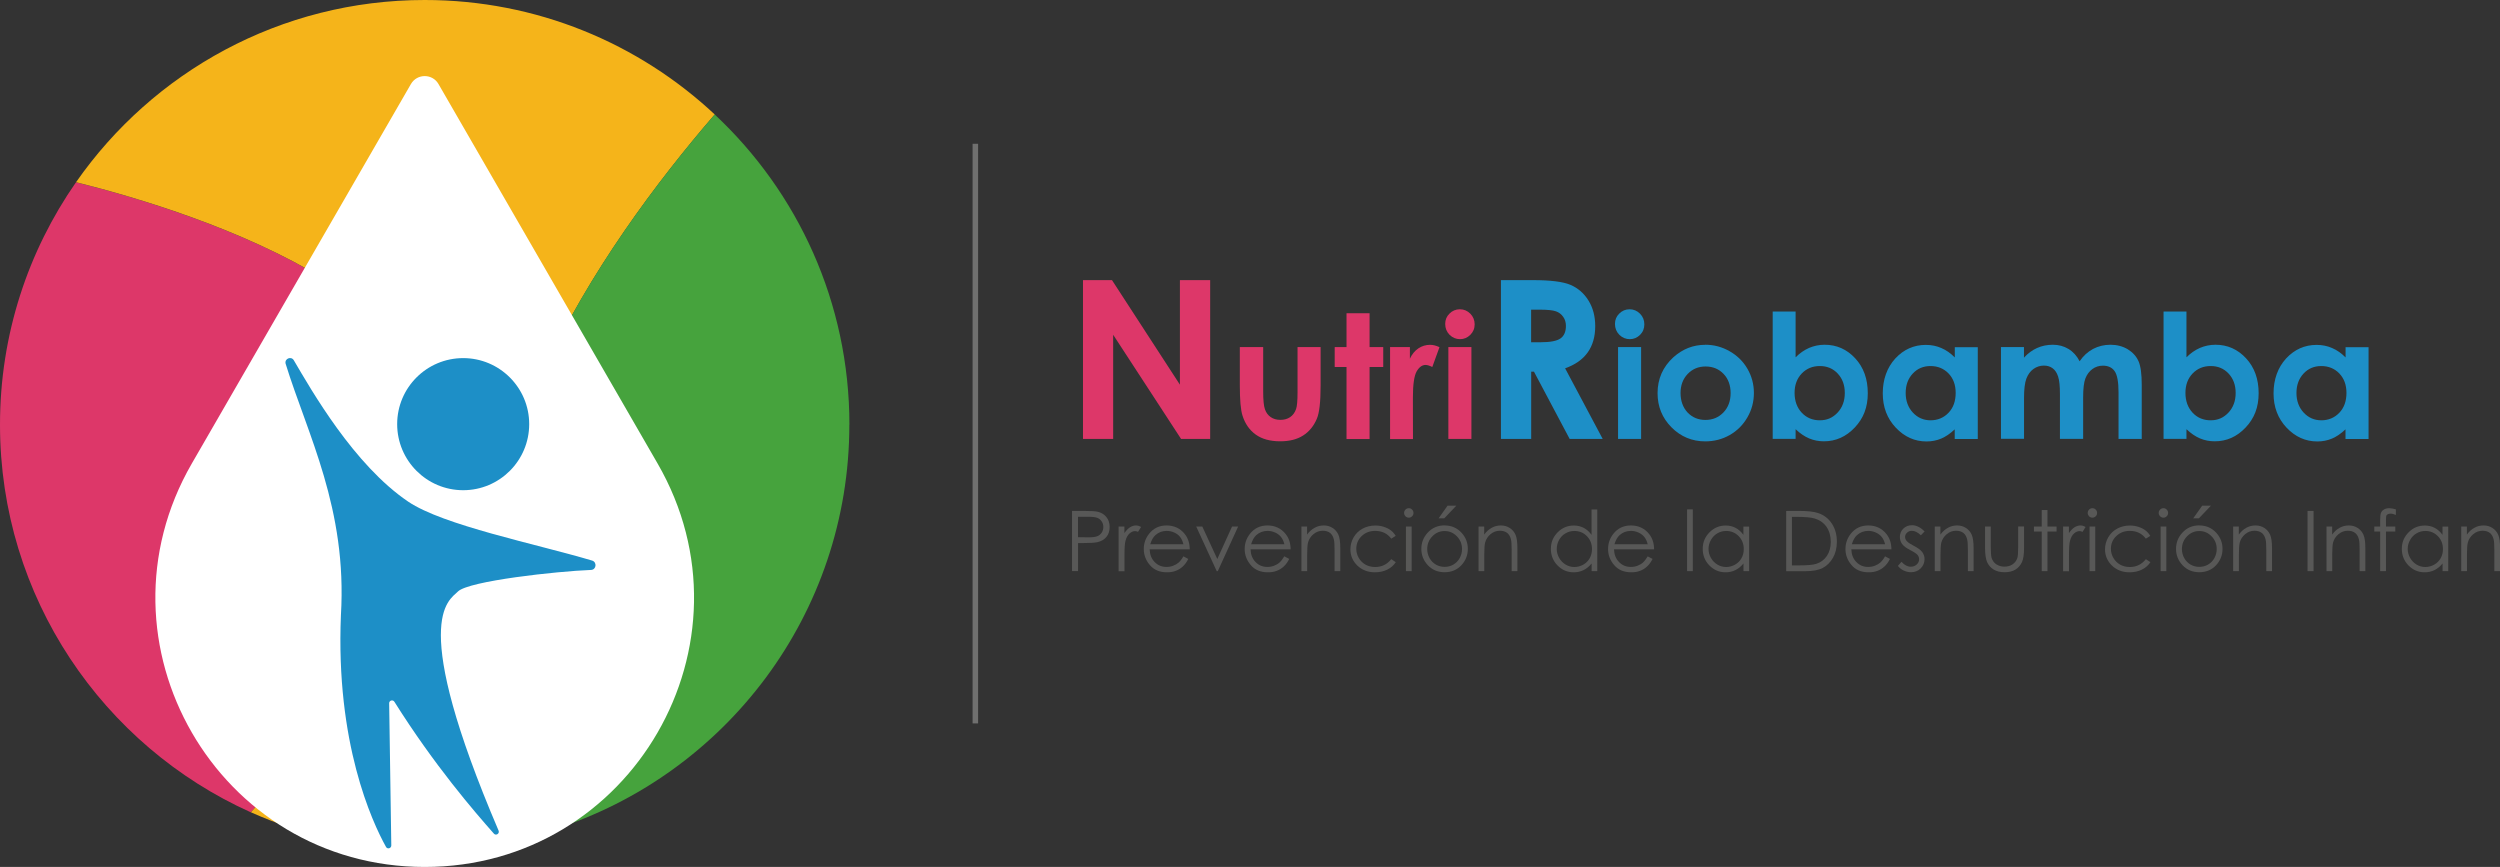 <?xml version="1.0" encoding="UTF-8"?>
<svg id="Capa_1" data-name="Capa 1" xmlns="http://www.w3.org/2000/svg" viewBox="0 0 340.47 118.07">
  <rect x="0" y="0" width="340.47" height="118.07" fill="#333333" stroke="none"/>
  <defs>
    <style>
      .cls-1 {
        fill: #dd3769;
      }

      .cls-1, .cls-2, .cls-3, .cls-4, .cls-5, .cls-6 {
        stroke-width: 0px;
      }

      .cls-7 {
        fill: none;
        stroke: #70706f;
        stroke-miterlimit: 10;
        stroke-width: .75px;
      }

      .cls-2 {
        fill: #f5b41a;
      }

      .cls-3 {
        fill: #585857;
      }

      .cls-4 {
        fill: #1d8fc7;
      }

      .cls-5 {
        fill: #fff;
      }

      .cls-6 {
        fill: #46a33d;
      }
    </style>
  </defs>
  <path class="cls-1" d="M10.36,24.81C3.83,34.18,0,45.56,0,57.84c0,23.51,14.03,43.74,34.16,52.79,9.66-10.74,21.49-26.65,26.04-44.1,6.46-24.76-32.68-37.41-49.85-41.71"/>
  <path class="cls-2" d="M97.34,15.59C87,5.92,73.11,0,57.84,0,38.18,0,20.81,9.82,10.36,24.81c17.17,4.3,56.31,16.96,49.85,41.71-4.55,17.45-16.38,33.36-26.04,44.1,7.23,3.25,15.24,5.05,23.68,5.05,6.12,0,12.01-.95,17.55-2.71-1.9-5.53-4.06-12.11-6.49-19.92-8.7-27.88,12.68-59.2,28.44-77.46"/>
  <path class="cls-6" d="M115.68,57.84c0-16.67-7.06-31.7-18.35-42.25-15.76,18.26-37.14,49.58-28.44,77.46,2.43,7.81,4.59,14.39,6.49,19.92,23.37-7.43,40.29-29.3,40.29-55.13"/>
  <path class="cls-5" d="M55.96,11.45c.84-1.45,2.93-1.45,3.76,0l29.84,51.68c14.1,24.42-3.53,54.94-31.72,54.94s-45.82-30.52-31.72-54.94L55.96,11.45Z"/>
  <path class="cls-4" d="M72.07,57.76c0,4.97-4.03,9-8.99,9s-8.99-4.03-8.99-9,4.03-8.99,8.99-8.99,8.99,4.03,8.99,8.99"/>
  <path class="cls-4" d="M38.89,49.5c-.14-.67.77-1.03,1.12-.44,2.4,4.08,8.17,14.24,15.57,19.25,4.79,3.24,17.34,5.74,25.05,8.03.71.21.59,1.26-.15,1.28-4.56.17-16.67,1.49-18.12,2.94-1.27,1.27-6.76,3.78,5.54,32.56.17.4-.35.74-.64.41-2.66-3.01-8.1-9.29-13.55-17.96-.21-.33-.72-.18-.71.21l.29,19.36c0,.4-.53.55-.72.2-1.92-3.46-6.87-14.17-6.14-31.57.87-14.51-4.54-24.56-7.54-34.26"/>
  <polygon class="cls-1" points="147.49 38.15 151.44 38.15 160.69 52.39 160.69 38.15 164.81 38.15 164.81 59.78 160.85 59.78 151.6 45.59 151.6 59.78 147.49 59.78 147.49 38.15"/>
  <path class="cls-1" d="M168.86,47.27h3.17v6.03c0,1.17.08,1.99.24,2.44.16.46.42.81.78,1.06.36.25.8.38,1.32.38s.96-.12,1.33-.37c.37-.25.64-.62.81-1.1.13-.36.2-1.13.2-2.31v-6.13h3.14v5.3c0,2.18-.17,3.68-.52,4.48-.42.98-1.04,1.74-1.86,2.26-.82.53-1.86.79-3.13.79-1.37,0-2.48-.31-3.33-.92-.85-.61-1.44-1.47-1.79-2.56-.25-.76-.37-2.14-.37-4.14v-5.21Z"/>
  <polygon class="cls-1" points="183.38 42.66 186.52 42.66 186.52 47.27 188.38 47.27 188.38 49.98 186.52 49.98 186.52 59.79 183.38 59.79 183.38 49.98 181.77 49.98 181.77 47.27 183.38 47.27 183.38 42.66"/>
  <path class="cls-1" d="M189.32,47.27h2.69v1.58c.29-.62.68-1.09,1.16-1.41.48-.32,1.01-.48,1.59-.48.41,0,.83.11,1.28.32l-.98,2.7c-.37-.18-.67-.28-.91-.28-.48,0-.89.3-1.23.9-.33.6-.5,1.77-.5,3.52v.61s.01,5.06.01,5.06h-3.12v-12.51Z"/>
  <path class="cls-1" d="M198.82,42.12c.55,0,1.02.2,1.42.6.39.4.59.88.59,1.45s-.2,1.04-.59,1.43c-.39.39-.86.59-1.4.59s-1.03-.2-1.43-.6c-.39-.4-.59-.89-.59-1.47s.19-1.02.58-1.41c.39-.39.86-.59,1.41-.59M197.25,47.27h3.14v12.51h-3.14v-12.51Z"/>
  <path class="cls-4" d="M204.4,38.15h4.36c2.39,0,4.09.21,5.11.64,1.01.43,1.83,1.13,2.45,2.12.62.99.93,2.16.93,3.51,0,1.42-.34,2.61-1.02,3.57-.68.96-1.71,1.68-3.08,2.17l5.12,9.62h-4.5l-4.86-9.16h-.38v9.16h-4.12v-21.63ZM208.52,46.61h1.29c1.31,0,2.21-.17,2.71-.52.49-.34.74-.92.74-1.71,0-.47-.12-.88-.37-1.23-.24-.35-.57-.6-.98-.75-.41-.15-1.16-.23-2.26-.23h-1.13v4.44Z"/>
  <path class="cls-4" d="M221.93,42.12c.55,0,1.02.2,1.42.6.39.4.59.88.59,1.45s-.19,1.04-.58,1.43c-.39.39-.86.59-1.4.59s-1.03-.2-1.43-.6c-.39-.4-.59-.89-.59-1.47s.19-1.02.58-1.41c.39-.39.86-.59,1.41-.59M220.36,47.27h3.14v12.51h-3.14v-12.51Z"/>
  <path class="cls-4" d="M232.23,46.95c1.18,0,2.29.29,3.33.89,1.04.59,1.85,1.39,2.43,2.4.58,1.01.87,2.1.87,3.28s-.29,2.29-.88,3.31c-.59,1.03-1.39,1.83-2.4,2.41-1.01.58-2.13.87-3.35.87-1.79,0-3.33-.64-4.59-1.91-1.27-1.28-1.9-2.83-1.9-4.65,0-1.95.72-3.58,2.15-4.89,1.26-1.13,2.7-1.7,4.34-1.7M232.28,49.91c-.98,0-1.79.34-2.44,1.02-.65.68-.97,1.55-.97,2.6s.32,1.97.96,2.65c.64.67,1.45,1.01,2.43,1.01s1.8-.34,2.45-1.02c.65-.68.98-1.56.98-2.63s-.32-1.95-.96-2.62c-.64-.67-1.46-1.01-2.46-1.01"/>
  <path class="cls-4" d="M244.54,42.45v6.21c.57-.57,1.18-.99,1.84-1.28.66-.28,1.36-.43,2.12-.43,1.63,0,3.02.62,4.16,1.85,1.14,1.23,1.71,2.82,1.71,4.75s-.59,3.42-1.77,4.67c-1.18,1.25-2.58,1.88-4.2,1.88-.72,0-1.39-.13-2.01-.39-.62-.26-1.24-.68-1.85-1.26v1.32h-3.12v-17.34h3.12ZM247.84,49.85c-.99,0-1.81.34-2.46,1.01-.65.68-.98,1.56-.98,2.65s.33,2.01.98,2.7c.65.69,1.47,1.03,2.46,1.03s1.76-.35,2.42-1.05c.65-.7.98-1.59.98-2.67s-.32-1.95-.96-2.64c-.64-.69-1.46-1.03-2.44-1.03"/>
  <path class="cls-4" d="M266.21,47.28h3.14v12.51h-3.14v-1.32c-.61.58-1.23,1-1.84,1.26-.62.26-1.28.39-2,.39-1.62,0-3.01-.63-4.19-1.88-1.18-1.25-1.77-2.81-1.77-4.67s.57-3.51,1.71-4.75c1.14-1.23,2.53-1.85,4.16-1.85.75,0,1.45.14,2.11.43.66.28,1.27.71,1.83,1.28v-1.38ZM262.91,49.85c-.97,0-1.78.34-2.42,1.03-.64.69-.96,1.57-.96,2.64s.33,1.97.98,2.67c.65.7,1.46,1.05,2.41,1.05s1.8-.34,2.45-1.03c.65-.68.97-1.58.97-2.7s-.33-1.97-.97-2.65c-.65-.67-1.47-1.01-2.46-1.01"/>
  <path class="cls-4" d="M272.5,47.27h3.14v1.44c.54-.59,1.13-1.03,1.79-1.32.65-.29,1.37-.44,2.15-.44s1.49.19,2.12.57c.63.38,1.14.94,1.52,1.68.5-.74,1.11-1.29,1.83-1.68.73-.38,1.52-.57,2.38-.57s1.67.21,2.35.62c.67.41,1.16.95,1.46,1.62.3.67.44,1.75.44,3.25v7.34h-3.16v-6.35c0-1.42-.18-2.38-.53-2.88-.35-.5-.88-.75-1.59-.75-.54,0-1.02.15-1.44.46-.42.31-.74.73-.95,1.27-.21.54-.31,1.41-.31,2.6v5.64h-3.16v-6.06c0-1.12-.08-1.93-.25-2.43-.16-.5-.41-.88-.74-1.12-.33-.25-.73-.37-1.2-.37-.52,0-1,.16-1.42.46-.43.31-.74.75-.96,1.31-.21.56-.32,1.44-.32,2.64v5.56h-3.14v-12.51Z"/>
  <path class="cls-4" d="M297.77,42.45v6.21c.57-.57,1.18-.99,1.84-1.28.66-.28,1.36-.43,2.12-.43,1.63,0,3.02.62,4.16,1.85,1.14,1.23,1.71,2.82,1.71,4.75s-.59,3.42-1.77,4.67c-1.18,1.25-2.58,1.88-4.2,1.88-.72,0-1.39-.13-2.01-.39-.62-.26-1.24-.68-1.85-1.26v1.32h-3.12v-17.34h3.12ZM301.07,49.85c-.99,0-1.81.34-2.46,1.01-.65.68-.98,1.56-.98,2.65s.33,2.01.98,2.7c.65.69,1.47,1.03,2.46,1.03s1.76-.35,2.42-1.05c.65-.7.98-1.59.98-2.67s-.32-1.95-.96-2.64c-.64-.69-1.46-1.03-2.44-1.03"/>
  <path class="cls-4" d="M319.43,47.28h3.14v12.51h-3.14v-1.32c-.61.58-1.23,1-1.84,1.26-.62.26-1.28.39-2,.39-1.61,0-3.01-.63-4.19-1.88-1.18-1.25-1.77-2.81-1.77-4.67s.57-3.51,1.71-4.75c1.14-1.23,2.53-1.85,4.16-1.85.75,0,1.45.14,2.11.43.66.28,1.27.71,1.83,1.28v-1.38ZM316.13,49.85c-.97,0-1.78.34-2.42,1.03-.64.69-.96,1.57-.96,2.64s.33,1.97.98,2.67c.65.7,1.46,1.05,2.41,1.05s1.8-.34,2.45-1.03c.65-.68.97-1.58.97-2.7s-.33-1.97-.97-2.65c-.65-.67-1.47-1.01-2.46-1.01"/>
  <line class="cls-7" x1="132.83" y1="19.58" x2="132.83" y2="98.52"/>
  <path class="cls-3" d="M145.99,69.58h1.63c.94,0,1.57.04,1.9.12.47.11.85.35,1.15.71.3.36.45.81.45,1.35s-.14,1-.43,1.35c-.29.36-.69.59-1.2.72-.37.09-1.07.13-2.09.13h-.58v3.81h-.82v-8.2ZM146.81,70.38v2.78l1.39.02c.56,0,.97-.05,1.23-.15.26-.1.46-.27.61-.5.15-.23.22-.48.22-.76s-.07-.53-.22-.75c-.15-.23-.34-.39-.59-.49-.25-.1-.64-.15-1.2-.15h-1.45Z"/>
  <path class="cls-3" d="M152.33,71.71h.8v.89c.24-.35.49-.61.75-.78.26-.17.54-.26.83-.26.22,0,.45.07.69.21l-.41.66c-.16-.07-.3-.1-.41-.1-.26,0-.51.11-.75.32-.24.21-.43.54-.55,1-.1.35-.14,1.04-.14,2.1v2.05h-.8v-6.07Z"/>
  <path class="cls-3" d="M161.17,75.77l.66.35c-.21.42-.46.77-.75,1.03-.28.26-.6.46-.95.59-.35.14-.75.2-1.2.2-.99,0-1.76-.32-2.32-.97-.56-.65-.84-1.38-.84-2.2,0-.77.24-1.46.71-2.06.6-.77,1.4-1.15,2.4-1.15s1.86.39,2.48,1.18c.44.55.66,1.24.67,2.07h-5.46c.02.7.24,1.28.68,1.73.43.45.97.67,1.61.67.31,0,.61-.05.9-.16.29-.11.54-.25.75-.43.2-.18.43-.46.66-.86M161.17,74.13c-.1-.42-.26-.75-.45-1s-.46-.45-.79-.6-.67-.23-1.03-.23c-.6,0-1.11.19-1.54.57-.31.28-.55.7-.71,1.25h4.52Z"/>
  <polygon class="cls-3" points="162.91 71.71 163.74 71.71 165.78 76.13 167.79 71.71 168.62 71.71 165.85 77.78 165.7 77.78 162.91 71.71"/>
  <path class="cls-3" d="M174.92,75.77l.66.35c-.22.42-.46.77-.75,1.03-.28.26-.6.46-.96.59-.35.14-.75.2-1.2.2-.99,0-1.76-.32-2.32-.97-.56-.65-.84-1.38-.84-2.2,0-.77.24-1.46.71-2.06.6-.77,1.4-1.15,2.4-1.15s1.86.39,2.48,1.18c.44.55.66,1.24.67,2.07h-5.46c.02.7.24,1.28.68,1.73.43.45.97.67,1.61.67.31,0,.61-.05.9-.16.29-.11.54-.25.74-.43.21-.18.43-.46.67-.86M174.92,74.13c-.1-.42-.26-.75-.46-1-.2-.25-.46-.45-.79-.6-.33-.15-.67-.23-1.03-.23-.6,0-1.11.19-1.54.57-.31.28-.55.7-.71,1.25h4.52Z"/>
  <path class="cls-3" d="M177.23,71.71h.78v1.09c.31-.42.66-.73,1.04-.93.38-.21.79-.31,1.24-.31s.86.12,1.21.35c.35.23.61.54.78.93.17.39.25,1,.25,1.82v3.12h-.78v-2.89c0-.7-.03-1.17-.09-1.4-.09-.4-.26-.7-.52-.91-.26-.2-.59-.3-1-.3-.47,0-.9.16-1.27.47-.37.31-.62.7-.74,1.16-.07.3-.11.85-.11,1.65v2.22h-.78v-6.07Z"/>
  <path class="cls-3" d="M190.09,72.97l-.62.39c-.53-.71-1.26-1.06-2.19-1.06-.74,0-1.35.24-1.84.71-.49.47-.73,1.05-.73,1.73,0,.44.11.86.34,1.25.23.39.53.69.92.91.39.21.83.32,1.32.32.89,0,1.62-.36,2.18-1.07l.62.41c-.29.44-.68.78-1.17,1.02-.49.24-1.05.36-1.67.36-.96,0-1.75-.31-2.39-.91-.63-.61-.95-1.35-.95-2.22,0-.59.15-1.13.44-1.64.3-.5.7-.9,1.22-1.18.52-.28,1.1-.42,1.74-.42.4,0,.79.06,1.16.18.37.12.69.28.95.48.26.2.48.45.66.75"/>
  <path class="cls-3" d="M191.86,69.21c.18,0,.33.06.45.19.13.13.19.28.19.46s-.06.32-.19.45c-.13.13-.28.19-.45.19s-.32-.06-.45-.19c-.12-.13-.19-.28-.19-.45s.06-.33.19-.46c.13-.13.28-.19.45-.19M191.47,71.71h.78v6.07h-.78v-6.07Z"/>
  <path class="cls-3" d="M196.74,71.56c.93,0,1.71.34,2.32,1.01.56.62.84,1.35.84,2.19s-.29,1.59-.88,2.22c-.59.63-1.35.95-2.28.95s-1.69-.32-2.28-.95c-.59-.63-.89-1.37-.89-2.22s.28-1.57.84-2.19c.61-.68,1.39-1.02,2.33-1.02M196.74,72.32c-.65,0-1.21.24-1.67.72-.47.48-.7,1.06-.7,1.74,0,.44.11.85.32,1.23.21.38.5.67.86.88.36.21.76.31,1.19.31s.83-.1,1.19-.31c.36-.21.65-.5.86-.88.21-.38.32-.79.32-1.23,0-.68-.23-1.26-.7-1.74-.47-.48-1.02-.72-1.67-.72M197.13,68.87h1.2l-1.64,1.72h-.77l1.22-1.72Z"/>
  <path class="cls-3" d="M201.35,71.71h.78v1.09c.31-.42.66-.73,1.04-.93.38-.21.79-.31,1.24-.31s.86.12,1.21.35c.35.23.61.54.78.93.17.39.25,1,.25,1.82v3.12h-.78v-2.89c0-.7-.03-1.17-.09-1.4-.09-.4-.26-.7-.52-.91-.26-.2-.59-.3-1-.3-.47,0-.9.16-1.27.47-.37.31-.62.7-.74,1.16-.07.3-.11.85-.11,1.65v2.22h-.78v-6.07Z"/>
  <path class="cls-3" d="M217.53,69.37v8.41h-.77v-1.04c-.33.4-.69.7-1.1.9-.41.2-.85.3-1.34.3-.86,0-1.59-.31-2.2-.93s-.91-1.38-.91-2.27.31-1.62.92-2.24c.61-.62,1.35-.93,2.21-.93.5,0,.95.11,1.35.32.4.21.76.53,1.06.95v-3.46h.77ZM214.41,72.31c-.44,0-.84.11-1.2.32-.37.21-.66.51-.88.9-.22.39-.32.8-.32,1.23s.11.83.33,1.22c.22.39.51.69.88.91.37.22.76.33,1.19.33s.83-.11,1.21-.32c.38-.22.68-.51.88-.88.21-.37.31-.78.31-1.24,0-.7-.23-1.29-.69-1.76-.46-.47-1.03-.71-1.71-.71"/>
  <path class="cls-3" d="M224.4,75.77l.66.35c-.21.42-.46.77-.75,1.03-.28.26-.6.46-.95.59-.35.14-.75.2-1.2.2-.99,0-1.76-.32-2.32-.97-.56-.65-.84-1.38-.84-2.2,0-.77.24-1.46.71-2.06.6-.77,1.4-1.15,2.41-1.15s1.86.39,2.48,1.18c.44.55.66,1.24.67,2.07h-5.46c.02.7.24,1.28.68,1.73.44.45.97.67,1.61.67.31,0,.61-.05.9-.16.29-.11.54-.25.74-.43.2-.18.43-.46.67-.86M224.4,74.13c-.1-.42-.26-.75-.46-1-.2-.25-.46-.45-.79-.6-.33-.15-.67-.23-1.03-.23-.6,0-1.11.19-1.54.57-.31.28-.55.7-.71,1.25h4.52Z"/>
  <rect class="cls-3" x="229.76" y="69.37" width=".78" height="8.41"/>
  <path class="cls-3" d="M238.21,71.71v6.07h-.77v-1.04c-.33.4-.69.7-1.1.9-.41.2-.85.3-1.34.3-.86,0-1.59-.31-2.2-.93-.61-.62-.91-1.38-.91-2.27s.31-1.62.92-2.24c.61-.62,1.35-.93,2.21-.93.5,0,.95.11,1.35.32.4.21.76.53,1.06.95v-1.12h.77ZM235.09,72.31c-.44,0-.84.11-1.2.32-.37.21-.66.51-.88.9-.22.39-.33.8-.33,1.23s.11.83.33,1.22c.22.39.51.69.88.91.37.22.77.33,1.19.33s.83-.11,1.21-.32c.38-.22.68-.51.88-.88.21-.37.31-.78.31-1.24,0-.7-.23-1.29-.69-1.76-.46-.47-1.03-.71-1.71-.71"/>
  <path class="cls-3" d="M243.26,77.78v-8.2h1.7c1.23,0,2.12.1,2.67.3.8.28,1.42.76,1.86,1.45.45.69.67,1.51.67,2.46,0,.82-.18,1.55-.53,2.17-.36.62-.82,1.09-1.38,1.38-.57.3-1.36.45-2.38.45h-2.61ZM244.04,77h.95c1.13,0,1.92-.07,2.36-.21.62-.2,1.1-.56,1.45-1.08.35-.52.53-1.16.53-1.91,0-.79-.19-1.47-.57-2.03-.38-.56-.92-.94-1.6-1.15-.51-.16-1.36-.23-2.54-.23h-.58v6.62Z"/>
  <path class="cls-3" d="M256.73,75.77l.66.35c-.21.42-.46.77-.75,1.03-.28.26-.6.46-.95.59-.35.14-.75.2-1.2.2-.99,0-1.77-.32-2.32-.97-.56-.65-.84-1.38-.84-2.2,0-.77.24-1.46.71-2.06.6-.77,1.4-1.15,2.4-1.15s1.86.39,2.48,1.18c.44.55.66,1.24.67,2.07h-5.46c.02.7.24,1.28.68,1.73.43.45.97.67,1.61.67.31,0,.61-.05.9-.16.29-.11.54-.25.75-.43.2-.18.43-.46.66-.86M256.73,74.13c-.1-.42-.26-.75-.46-1-.2-.25-.46-.45-.79-.6s-.67-.23-1.03-.23c-.6,0-1.11.19-1.54.57-.31.28-.55.7-.71,1.25h4.52Z"/>
  <path class="cls-3" d="M262.1,72.38l-.5.52c-.42-.41-.83-.61-1.23-.61-.25,0-.47.08-.65.25s-.27.36-.27.58c0,.2.07.39.22.56.15.18.46.39.94.64.58.3.98.59,1.18.87.2.28.31.6.31.95,0,.5-.18.92-.53,1.27-.35.35-.79.52-1.31.52-.35,0-.68-.08-1-.23-.32-.15-.58-.36-.79-.63l.49-.56c.4.45.82.67,1.27.67.31,0,.58-.1.8-.3.22-.2.33-.44.33-.71,0-.22-.07-.42-.22-.6-.15-.17-.47-.39-.98-.65-.55-.28-.92-.56-1.12-.84-.2-.28-.3-.59-.3-.94,0-.46.16-.84.47-1.15.32-.31.71-.46,1.19-.46.56,0,1.12.27,1.69.82"/>
  <path class="cls-3" d="M263.48,71.71h.78v1.09c.31-.42.66-.73,1.04-.93.38-.21.79-.31,1.24-.31s.86.12,1.21.35c.35.23.61.54.78.93.17.39.25,1,.25,1.82v3.12h-.78v-2.89c0-.7-.03-1.17-.09-1.4-.09-.4-.26-.7-.52-.91-.26-.2-.59-.3-1-.3-.47,0-.9.16-1.27.47-.37.31-.62.7-.74,1.16-.07.3-.11.85-.11,1.65v2.22h-.78v-6.07Z"/>
  <path class="cls-3" d="M270.34,71.71h.78v2.83c0,.69.04,1.17.11,1.43.11.37.33.67.64.88.32.21.69.32,1.12.32s.81-.11,1.11-.32c.3-.21.51-.49.63-.83.08-.23.12-.73.12-1.49v-2.83h.8v2.98c0,.84-.1,1.47-.29,1.89-.2.42-.49.75-.88,1-.39.24-.88.36-1.48.36s-1.08-.12-1.48-.36c-.4-.24-.69-.57-.89-1-.19-.43-.29-1.07-.29-1.94v-2.92Z"/>
  <polygon class="cls-3" points="278.06 69.46 278.84 69.46 278.84 71.71 280.08 71.71 280.08 72.39 278.84 72.39 278.84 77.78 278.06 77.78 278.06 72.39 277 72.39 277 71.71 278.06 71.71 278.06 69.46"/>
  <path class="cls-3" d="M280.96,71.71h.8v.89c.24-.35.49-.61.75-.78.26-.17.54-.26.83-.26.22,0,.45.07.69.21l-.41.66c-.16-.07-.3-.1-.41-.1-.26,0-.51.11-.75.32-.24.21-.43.54-.55,1-.1.35-.14,1.04-.14,2.1v2.05h-.8v-6.07Z"/>
  <path class="cls-3" d="M284.96,69.21c.18,0,.33.06.45.19.13.13.19.28.19.46s-.06.32-.19.45c-.13.13-.28.19-.45.19s-.33-.06-.45-.19c-.12-.13-.19-.28-.19-.45s.06-.33.19-.46c.13-.13.28-.19.45-.19M284.57,71.71h.78v6.07h-.78v-6.07Z"/>
  <path class="cls-3" d="M292.86,72.97l-.62.39c-.53-.71-1.26-1.06-2.19-1.06-.74,0-1.35.24-1.84.71-.49.47-.73,1.05-.73,1.73,0,.44.11.86.34,1.25.23.39.53.69.92.91.39.21.83.32,1.32.32.89,0,1.62-.36,2.18-1.07l.62.41c-.29.44-.68.78-1.17,1.02-.49.24-1.05.36-1.67.36-.96,0-1.76-.31-2.39-.91-.63-.61-.95-1.35-.95-2.22,0-.59.15-1.13.44-1.64.29-.5.7-.9,1.22-1.18.52-.28,1.1-.42,1.73-.42.4,0,.79.06,1.16.18.37.12.69.28.95.48.26.2.48.45.66.75"/>
  <path class="cls-3" d="M294.63,69.21c.18,0,.33.06.45.19.13.13.19.28.19.46s-.06.32-.19.45c-.12.13-.28.19-.45.19s-.32-.06-.45-.19c-.12-.13-.19-.28-.19-.45s.06-.33.19-.46c.13-.13.28-.19.45-.19M294.25,71.71h.78v6.07h-.78v-6.07Z"/>
  <path class="cls-3" d="M299.52,71.56c.93,0,1.71.34,2.32,1.01.56.62.84,1.35.84,2.19s-.29,1.59-.88,2.22c-.59.63-1.35.95-2.28.95s-1.69-.32-2.28-.95c-.59-.63-.89-1.37-.89-2.22s.28-1.57.84-2.19c.61-.68,1.39-1.02,2.33-1.02M299.52,72.32c-.65,0-1.21.24-1.67.72-.47.48-.7,1.06-.7,1.74,0,.44.11.85.32,1.23.21.38.5.67.86.88.36.21.76.31,1.19.31s.83-.1,1.19-.31c.36-.21.65-.5.86-.88.21-.38.32-.79.32-1.23,0-.68-.23-1.26-.7-1.74-.47-.48-1.02-.72-1.67-.72M299.9,68.87h1.2l-1.64,1.72h-.77l1.22-1.72Z"/>
  <path class="cls-3" d="M304.12,71.71h.78v1.09c.31-.42.66-.73,1.04-.93.38-.21.79-.31,1.24-.31s.86.12,1.21.35c.35.23.61.54.78.93.17.39.25,1,.25,1.82v3.12h-.78v-2.89c0-.7-.03-1.17-.09-1.4-.09-.4-.26-.7-.52-.91-.26-.2-.59-.3-1-.3-.47,0-.9.16-1.27.47-.37.31-.62.7-.74,1.16-.07.3-.11.85-.11,1.65v2.22h-.78v-6.07Z"/>
  <rect class="cls-3" x="314.26" y="69.58" width=".82" height="8.2"/>
  <path class="cls-3" d="M316.83,71.71h.78v1.09c.31-.42.66-.73,1.04-.93.38-.21.79-.31,1.24-.31s.86.12,1.21.35c.35.23.61.54.78.93.17.39.25,1,.25,1.82v3.12h-.78v-2.89c0-.7-.03-1.17-.09-1.4-.09-.4-.26-.7-.52-.91-.26-.2-.59-.3-1-.3-.47,0-.9.16-1.27.47-.37.31-.62.7-.74,1.16-.07.3-.11.85-.11,1.65v2.22h-.78v-6.07Z"/>
  <path class="cls-3" d="M326.29,69.37v.76c-.29-.12-.53-.18-.74-.18-.15,0-.28.03-.38.09-.1.06-.16.13-.19.21-.02.08-.04.29-.04.64v.82h1.27v.68h-1.27v5.39h-.79v-5.39h-.8v-.68h.8v-.95c0-.43.04-.75.12-.93.08-.19.22-.34.41-.45.19-.11.42-.17.69-.17.25,0,.56.05.91.16"/>
  <path class="cls-3" d="M333.42,71.71v6.07h-.77v-1.04c-.33.4-.69.7-1.1.9-.41.2-.85.3-1.34.3-.86,0-1.59-.31-2.2-.93-.61-.62-.91-1.38-.91-2.27s.31-1.62.92-2.24c.61-.62,1.35-.93,2.21-.93.5,0,.95.11,1.35.32.4.21.76.53,1.06.95v-1.12h.77ZM330.31,72.31c-.44,0-.84.11-1.2.32-.37.21-.66.51-.88.9-.22.39-.33.8-.33,1.23s.11.83.33,1.22c.22.39.51.69.88.91.37.22.77.33,1.19.33s.83-.11,1.21-.32c.38-.22.68-.51.88-.88.21-.37.31-.78.31-1.24,0-.7-.23-1.29-.69-1.76-.46-.47-1.03-.71-1.71-.71"/>
  <path class="cls-3" d="M335.18,71.71h.78v1.09c.31-.42.66-.73,1.04-.93.38-.21.79-.31,1.24-.31s.86.12,1.21.35c.35.23.61.54.78.93.17.39.25,1,.25,1.82v3.12h-.78v-2.89c0-.7-.03-1.17-.09-1.4-.09-.4-.26-.7-.52-.91-.26-.2-.59-.3-1-.3-.47,0-.9.16-1.27.47-.37.31-.62.7-.74,1.16-.07.3-.11.85-.11,1.65v2.22h-.78v-6.07Z"/>
</svg>